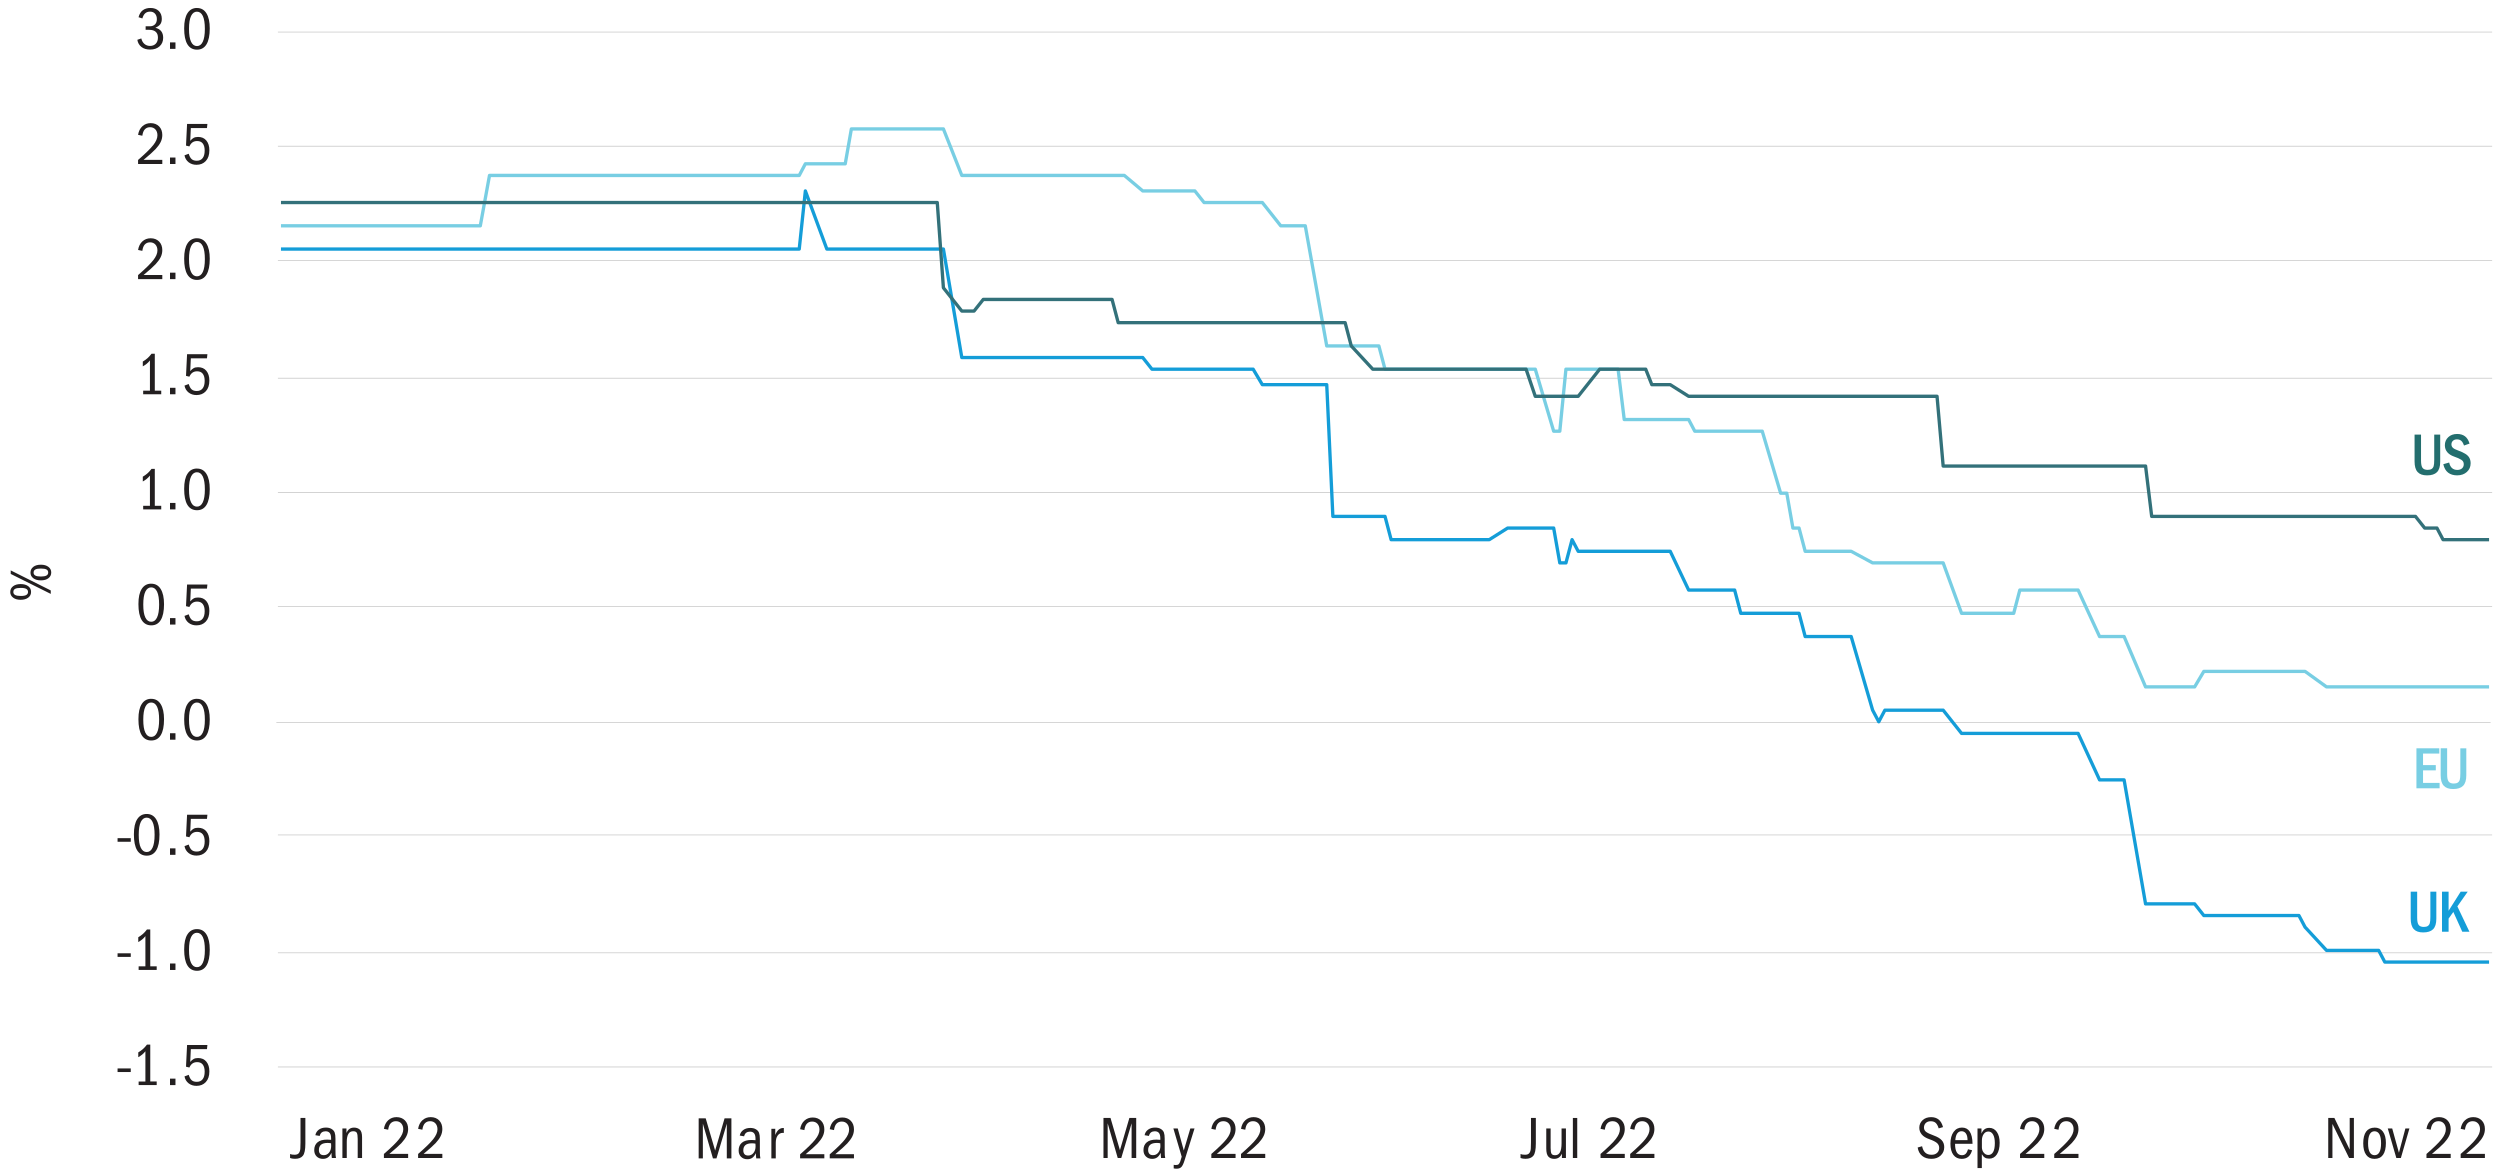 <?xml version="1.0" encoding="UTF-8"?> <svg xmlns="http://www.w3.org/2000/svg" id="Layer_2" width="750" height="351.89" viewBox="0 0 750 351.89"><defs><style>.cls-1{fill:#236e6e;}.cls-2{stroke:#149dd8;}.cls-2,.cls-3,.cls-4,.cls-5,.cls-6{fill:none;stroke-linejoin:round;}.cls-3{stroke-dasharray:0 0 30084.96 22563.72;}.cls-3,.cls-6{stroke:#ccc;stroke-width:.25px;}.cls-7{fill:#78cee3;}.cls-4{stroke:#78cee3;}.cls-5{stroke:#33717a;}.cls-8{fill:#231f20;}.cls-9{fill:#149dd8;}</style></defs><path class="cls-3" d="m83.37,320.09h664.27m-664.27-34.25h664.27M83.37,250.48h664.27M83.37,181.98h664.27M83.37,147.73h664.27M83.37,113.47h664.27M83.37,78.12h664.27M83.37,43.87h664.27M83.37,9.62h664.27"></path><line class="cls-6" x1="82.91" y1="216.78" x2="747.18" y2="216.78"></line><polyline class="cls-2" points="84.29 74.71 86.13 74.71 87.97 74.71 89.81 74.71 91.65 74.71 98.09 74.71 99.93 74.71 101.77 74.71 103.61 74.71 105.45 74.71 110.97 74.71 113.73 74.71 115.57 74.71 117.41 74.71 119.25 74.71 124.77 74.71 126.61 74.71 129.37 74.71 131.21 74.71 133.05 74.71 138.57 74.71 140.41 74.71 142.25 74.71 144.09 74.71 146.85 74.71 152.37 74.71 154.21 74.71 156.05 74.71 157.89 74.71 159.73 74.71 166.17 74.71 168.01 74.71 169.85 74.71 171.69 74.71 173.53 74.71 179.97 74.71 181.81 74.71 183.65 74.71 185.49 74.71 187.33 74.71 192.85 74.71 195.61 74.71 197.45 74.71 199.29 74.71 201.13 74.71 206.65 74.71 208.49 74.71 210.33 74.71 213.09 74.71 214.93 74.71 220.45 74.71 222.29 74.71 224.13 74.71 225.97 74.71 228.73 74.71 234.25 74.71 236.09 74.71 237.93 74.71 239.77 74.71 241.61 57.28 248.05 74.71 249.89 74.71 251.73 74.71 253.57 74.71 255.41 74.71 261.85 74.71 263.69 74.71 265.53 74.71 267.37 74.71 269.21 74.71 274.74 74.71 276.58 74.71 279.34 74.71 281.18 74.71 283.02 74.71 288.54 107.26 290.38 107.26 292.22 107.26 294.98 107.26 296.82 107.26 302.34 107.26 304.18 107.26 306.02 107.26 307.86 107.26 309.7 107.26 316.14 107.26 317.98 107.26 319.82 107.26 321.66 107.26 323.5 107.26 329.94 107.26 331.78 107.26 333.62 107.26 335.46 107.26 337.3 107.26 342.82 107.26 345.58 110.75 347.42 110.75 349.26 110.75 351.1 110.75 356.62 110.75 358.46 110.75 361.22 110.75 363.06 110.75 364.9 110.75 370.42 110.75 372.26 110.75 374.1 110.75 375.94 110.75 378.7 115.4 384.22 115.4 386.06 115.4 387.9 115.4 389.74 115.4 391.58 115.4 398.02 115.4 399.86 154.92 401.7 154.92 403.54 154.92 405.38 154.92 411.82 154.92 413.66 154.92 415.5 154.92 417.34 161.9 419.18 161.9 424.7 161.9 427.46 161.9 429.3 161.9 431.14 161.9 432.98 161.9 438.5 161.9 440.34 161.9 442.18 161.9 444.94 161.9 446.78 161.9 452.3 158.41 454.14 158.41 455.98 158.41 457.82 158.41 460.58 158.41 466.1 158.41 467.94 168.87 469.78 168.87 471.62 161.9 473.46 165.39 479.91 165.39 481.75 165.39 483.59 165.39 485.43 165.39 487.27 165.39 493.71 165.39 495.55 165.39 497.39 165.39 499.23 165.39 501.07 165.39 506.59 177.01 508.43 177.01 511.19 177.01 513.03 177.01 514.87 177.01 520.39 177.01 522.23 183.99 524.07 183.99 526.83 183.99 528.67 183.99 534.19 183.99 536.03 183.99 537.87 183.99 539.71 183.99 541.55 190.96 547.99 190.96 549.83 190.96 551.67 190.96 553.51 190.96 555.35 190.96 561.79 213.05 563.63 216.53 565.47 213.05 567.31 213.05 569.15 213.05 574.67 213.05 577.43 213.05 579.27 213.05 581.11 213.05 582.95 213.05 588.47 220.02 590.31 220.02 592.15 220.02 594.91 220.02 596.75 220.02 602.27 220.02 604.11 220.02 605.95 220.02 607.79 220.02 610.55 220.02 616.07 220.02 617.91 220.02 619.75 220.02 621.59 220.02 623.43 220.02 629.87 233.97 631.71 233.97 633.55 233.97 635.39 233.97 637.23 233.97 643.67 271.17 645.51 271.17 647.35 271.17 649.19 271.17 651.03 271.17 656.55 271.17 658.39 271.17 661.15 274.66 662.99 274.66 664.83 274.66 670.35 274.66 672.19 274.66 674.03 274.66 676.8 274.66 678.64 274.66 684.16 274.66 686 274.66 687.84 274.66 689.68 274.66 691.52 278.14 697.96 285.12 699.8 285.12 701.64 285.12 703.48 285.12 705.32 285.12 711.76 285.12 713.6 285.12 715.44 288.61 717.28 288.61 719.12 288.61 724.64 288.61 727.4 288.61 729.24 288.61 731.08 288.61 732.92 288.61 738.44 288.61 740.28 288.61 743.04 288.61 744.88 288.61 746.72 288.61"></polyline><polyline class="cls-4" points="84.29 67.74 86.13 67.74 87.97 67.74 89.81 67.74 91.65 67.74 98.09 67.74 99.93 67.74 101.77 67.74 103.61 67.74 105.45 67.74 110.97 67.74 113.73 67.74 115.57 67.74 117.41 67.74 119.25 67.74 124.77 67.74 126.61 67.74 129.37 67.74 131.21 67.74 133.05 67.74 138.57 67.74 140.41 67.74 142.25 67.74 144.09 67.74 146.85 52.63 152.37 52.63 154.21 52.63 156.05 52.63 157.89 52.63 159.73 52.63 166.17 52.63 168.01 52.63 169.85 52.63 171.69 52.63 173.53 52.63 179.97 52.63 181.81 52.63 183.65 52.63 185.49 52.63 187.33 52.63 192.85 52.63 195.61 52.63 197.45 52.63 199.29 52.63 201.13 52.63 206.65 52.63 208.49 52.63 210.33 52.63 213.09 52.63 214.93 52.63 220.45 52.63 222.29 52.63 224.13 52.63 225.97 52.63 228.73 52.63 234.25 52.63 236.09 52.63 237.93 52.63 239.77 52.63 241.61 49.14 248.05 49.14 249.89 49.14 251.73 49.14 253.57 49.14 255.41 38.68 261.85 38.68 263.69 38.68 265.53 38.68 267.37 38.68 269.21 38.68 274.74 38.68 276.58 38.68 279.34 38.68 281.18 38.68 283.02 38.68 288.54 52.63 290.38 52.63 292.22 52.63 294.98 52.63 296.82 52.63 302.34 52.63 304.18 52.63 306.02 52.63 307.86 52.63 309.7 52.63 316.14 52.63 317.98 52.63 319.82 52.63 321.66 52.63 323.5 52.63 329.94 52.63 331.78 52.63 333.62 52.63 335.46 52.63 337.3 52.63 342.82 57.28 345.58 57.28 347.42 57.28 349.26 57.28 351.1 57.28 356.62 57.28 358.46 57.28 361.22 60.76 363.06 60.76 364.9 60.76 370.42 60.76 372.26 60.76 374.1 60.76 375.94 60.76 378.7 60.76 384.22 67.74 386.06 67.74 387.9 67.74 389.74 67.74 391.58 67.74 398.02 103.78 399.86 103.78 401.7 103.78 403.54 103.78 405.38 103.78 411.82 103.78 413.66 103.78 415.5 110.75 417.34 110.75 419.18 110.75 424.7 110.75 427.46 110.75 429.3 110.75 431.14 110.75 432.98 110.75 438.5 110.75 440.34 110.75 442.18 110.75 444.94 110.75 446.78 110.75 452.3 110.75 454.14 110.75 455.98 110.75 457.82 110.75 460.58 110.75 466.1 129.35 467.94 129.35 469.78 110.75 471.62 110.75 473.46 110.75 479.91 110.75 481.75 110.75 483.59 110.75 485.43 110.75 487.27 125.86 493.71 125.86 495.55 125.86 497.39 125.86 499.23 125.86 501.07 125.86 506.59 125.86 508.43 129.35 511.19 129.35 513.03 129.35 514.87 129.35 520.39 129.35 522.23 129.35 524.07 129.35 526.83 129.35 528.67 129.35 534.19 147.95 536.03 147.95 537.87 158.41 539.71 158.41 541.55 165.39 547.99 165.39 549.83 165.39 551.67 165.39 553.51 165.39 555.35 165.39 561.79 168.87 563.63 168.87 565.47 168.87 567.31 168.87 569.15 168.87 574.67 168.87 577.43 168.87 579.27 168.87 581.11 168.87 582.95 168.87 588.47 183.99 590.31 183.99 592.15 183.99 594.91 183.99 596.75 183.99 602.27 183.99 604.11 183.99 605.95 177.01 607.79 177.01 610.55 177.01 616.07 177.01 617.91 177.01 619.75 177.01 621.59 177.01 623.43 177.01 629.87 190.96 631.71 190.96 633.55 190.96 635.39 190.96 637.23 190.96 643.67 206.07 645.51 206.07 647.35 206.07 649.19 206.07 651.03 206.07 656.55 206.07 658.39 206.07 661.15 201.42 662.99 201.42 664.83 201.42 670.35 201.42 672.19 201.42 674.03 201.42 676.8 201.42 678.64 201.42 684.16 201.42 686 201.42 687.84 201.42 689.68 201.42 691.52 201.42 697.96 206.07 699.8 206.07 701.64 206.07 703.48 206.07 705.32 206.07 711.76 206.07 713.6 206.07 715.44 206.07 717.28 206.07 719.12 206.07 724.64 206.07 727.4 206.07 729.24 206.07 731.08 206.07 732.92 206.07 738.44 206.07 740.28 206.07 743.04 206.07 744.88 206.07 746.72 206.07"></polyline><polyline class="cls-5" points="84.29 60.76 86.13 60.76 87.97 60.76 89.81 60.76 91.65 60.76 98.09 60.76 99.93 60.76 101.77 60.76 103.61 60.76 105.45 60.76 110.97 60.76 113.73 60.76 115.57 60.76 117.41 60.76 119.25 60.76 124.77 60.76 126.61 60.76 129.37 60.76 131.21 60.76 133.05 60.76 138.57 60.76 140.41 60.76 142.25 60.76 144.09 60.76 146.85 60.76 152.37 60.76 154.21 60.76 156.05 60.76 157.89 60.76 159.73 60.76 166.17 60.76 168.01 60.76 169.85 60.76 171.69 60.76 173.53 60.76 179.97 60.76 181.81 60.76 183.65 60.76 185.49 60.76 187.33 60.76 192.85 60.76 195.61 60.76 197.45 60.76 199.29 60.76 201.13 60.76 206.65 60.76 208.49 60.76 210.33 60.76 213.09 60.76 214.93 60.76 220.45 60.76 222.29 60.76 224.13 60.76 225.97 60.76 228.73 60.76 234.25 60.76 236.09 60.76 237.93 60.76 239.77 60.76 241.61 60.76 248.05 60.76 249.89 60.76 251.73 60.76 253.57 60.76 255.41 60.76 261.85 60.76 263.69 60.76 265.53 60.76 267.37 60.76 269.21 60.76 274.74 60.76 276.58 60.76 279.34 60.76 281.18 60.76 283.02 86.34 288.54 93.31 290.38 93.31 292.22 93.31 294.98 89.83 296.82 89.83 302.34 89.83 304.18 89.83 306.02 89.83 307.86 89.83 309.7 89.83 316.14 89.83 317.98 89.83 319.82 89.83 321.66 89.83 323.5 89.83 329.94 89.83 331.78 89.83 333.62 89.83 335.46 96.8 337.3 96.8 342.82 96.8 345.58 96.8 347.42 96.8 349.26 96.8 351.1 96.8 356.62 96.8 358.46 96.8 361.22 96.8 363.06 96.8 364.9 96.8 370.42 96.8 372.26 96.8 374.1 96.8 375.94 96.8 378.7 96.8 384.22 96.8 386.06 96.8 387.9 96.8 389.74 96.8 391.58 96.8 398.02 96.8 399.86 96.8 401.7 96.8 403.54 96.8 405.38 103.78 411.82 110.75 413.66 110.75 415.5 110.75 417.34 110.75 419.18 110.75 424.7 110.75 427.46 110.75 429.3 110.75 431.14 110.75 432.98 110.75 438.5 110.75 440.34 110.75 442.18 110.75 444.94 110.75 446.78 110.75 452.3 110.75 454.14 110.75 455.98 110.75 457.82 110.75 460.58 118.89 466.1 118.89 467.94 118.89 469.78 118.89 471.62 118.89 473.46 118.89 479.91 110.75 481.75 110.75 483.59 110.75 485.43 110.75 487.27 110.75 493.71 110.75 495.55 115.4 497.39 115.4 499.23 115.4 501.07 115.4 506.59 118.89 508.43 118.89 511.19 118.89 513.03 118.89 514.87 118.89 520.39 118.89 522.23 118.89 524.07 118.89 526.83 118.89 528.67 118.89 534.19 118.89 536.03 118.89 537.87 118.89 539.71 118.89 541.55 118.89 547.99 118.89 549.83 118.89 551.67 118.89 553.51 118.89 555.35 118.89 561.79 118.89 563.63 118.89 565.47 118.89 567.31 118.89 569.15 118.89 574.67 118.89 577.43 118.89 579.27 118.89 581.11 118.89 582.95 139.81 588.47 139.81 590.31 139.81 592.15 139.81 594.91 139.81 596.75 139.81 602.27 139.81 604.11 139.81 605.95 139.81 607.79 139.81 610.55 139.81 616.07 139.81 617.91 139.81 619.75 139.81 621.59 139.81 623.43 139.81 629.87 139.81 631.71 139.81 633.55 139.81 635.39 139.81 637.23 139.81 643.67 139.81 645.51 154.92 647.35 154.92 649.19 154.92 651.03 154.92 656.55 154.92 658.39 154.92 661.15 154.92 662.99 154.92 664.83 154.92 670.35 154.92 672.19 154.92 674.03 154.92 676.8 154.92 678.64 154.92 684.16 154.92 686 154.92 687.84 154.92 689.68 154.92 691.52 154.92 697.96 154.92 699.8 154.92 701.64 154.92 703.48 154.92 705.32 154.92 711.76 154.92 713.6 154.92 715.44 154.92 717.28 154.92 719.12 154.92 724.64 154.92 727.4 158.41 729.24 158.41 731.08 158.41 732.92 161.9 738.44 161.9 740.28 161.9 743.04 161.9 744.88 161.9 746.72 161.9"></polyline><path class="cls-8" d="m3.08,177.58c0-.71.29-1.28.85-1.71.57-.43,1.32-.65,2.26-.65s1.71.21,2.28.64.85,1,.85,1.72-.29,1.28-.85,1.71c-.57.43-1.33.65-2.28.65s-1.7-.22-2.27-.66c-.56-.44-.85-1-.85-1.7Zm12.15.59l-12.01-5.99v-1.06l12.01,6.01v1.04Zm-11.23-.59c0,.42.18.73.55.92.37.19.92.29,1.67.29.79,0,1.36-.1,1.69-.31.34-.2.5-.5.5-.9s-.17-.7-.5-.9c-.34-.2-.9-.31-1.69-.31s-1.34.1-1.69.29c-.35.19-.52.5-.52.92Zm5.15-5.83c0-.71.29-1.27.85-1.7.57-.43,1.32-.64,2.26-.64s1.67.21,2.25.64c.58.43.86.99.86,1.7s-.28,1.29-.85,1.72c-.56.43-1.32.64-2.27.64s-1.69-.21-2.26-.64c-.57-.43-.85-1-.85-1.72Zm.92.02c0,.4.17.69.51.89.34.2.9.3,1.68.3s1.3-.1,1.66-.29c.36-.19.54-.5.54-.92s-.17-.71-.51-.9c-.34-.19-.9-.29-1.68-.29s-1.31.09-1.66.28-.53.5-.53.93Z"></path><g><path class="cls-8" d="m35.27,321.61v-1.08h3.96v1.08h-3.96Z"></path><path class="cls-8" d="m41.59,325.53v-1.08h2.03v-9.07c-.3.38-.62.72-.97,1-.35.28-.74.54-1.17.78v-1.44c.49-.29.94-.61,1.35-.96.41-.35.83-.81,1.26-1.38h.99v11.07h1.93v1.08h-5.42Z"></path><path class="cls-8" d="m51,325.53v-1.94h1.64v1.94h-1.64Z"></path><path class="cls-8" d="m56.62,322.47c.22.72.5,1.25.86,1.58.36.34.88.5,1.55.5.77,0,1.36-.26,1.76-.78.41-.52.61-1.28.61-2.28,0-.91-.19-1.61-.57-2.11-.38-.49-.94-.74-1.68-.74-.53,0-.98.12-1.36.37-.38.25-.71.66-.98,1.25l-1.01-.25.32-6.5h6.1l-.13,1.24h-4.84l-.18,3.83c.34-.41.68-.71,1.03-.89.35-.19.79-.28,1.33-.28,1.06,0,1.88.36,2.48,1.09.6.73.9,1.7.9,2.92,0,1.36-.35,2.42-1.06,3.19-.71.77-1.64,1.15-2.81,1.15-.92,0-1.71-.26-2.37-.77-.65-.52-1.06-1.21-1.22-2.07l1.24-.47Z"></path></g><g><path class="cls-8" d="m35.27,287.07v-1.08h3.96v1.08h-3.96Z"></path><path class="cls-8" d="m41.59,290.99v-1.08h2.03v-9.07c-.3.38-.62.72-.97,1-.35.28-.74.54-1.17.78v-1.44c.49-.29.94-.61,1.35-.96.41-.35.83-.81,1.26-1.38h.99v11.07h1.93v1.08h-5.42Z"></path><path class="cls-8" d="m51,290.99v-1.94h1.64v1.94h-1.64Z"></path><path class="cls-8" d="m59.1,278.73c1.24,0,2.18.54,2.84,1.61.66,1.07.99,2.59.99,4.55,0,2.1-.33,3.68-.98,4.75-.65,1.07-1.6,1.6-2.85,1.6s-2.23-.54-2.88-1.61c-.65-1.07-.97-2.66-.97-4.76s.33-3.54,1-4.58,1.62-1.56,2.85-1.56Zm-.02,1.1c-.74,0-1.33.42-1.75,1.27-.42.85-.63,2.14-.63,3.9s.21,3,.62,3.86c.41.86,1,1.29,1.77,1.29s1.34-.43,1.75-1.3c.41-.86.62-2.15.62-3.85s-.2-3.02-.61-3.88c-.41-.86-1-1.29-1.78-1.29Z"></path></g><g><path class="cls-8" d="m35.27,252.53v-1.08h3.96v1.08h-3.96Z"></path><path class="cls-8" d="m44.02,244.19c1.24,0,2.18.54,2.84,1.61.66,1.07.99,2.59.99,4.55,0,2.1-.33,3.68-.98,4.75-.65,1.07-1.6,1.6-2.85,1.6s-2.23-.54-2.88-1.61c-.65-1.07-.97-2.66-.97-4.76s.33-3.54,1-4.58c.67-1.04,1.62-1.56,2.85-1.56Zm-.02,1.1c-.74,0-1.33.42-1.75,1.27-.42.85-.63,2.15-.63,3.9s.21,3,.62,3.86c.41.86,1,1.29,1.77,1.29s1.34-.43,1.75-1.3c.41-.86.62-2.15.62-3.85s-.2-3.02-.61-3.88c-.41-.86-1-1.29-1.78-1.29Z"></path><path class="cls-8" d="m51,256.45v-1.94h1.64v1.94h-1.64Z"></path><path class="cls-8" d="m56.62,253.39c.22.72.5,1.25.86,1.58.36.34.88.5,1.55.5.77,0,1.36-.26,1.76-.78.41-.52.61-1.28.61-2.28,0-.91-.19-1.61-.57-2.11-.38-.49-.94-.74-1.68-.74-.53,0-.98.12-1.36.37-.38.25-.71.66-.98,1.25l-1.01-.25.32-6.5h6.1l-.13,1.24h-4.84l-.18,3.83c.34-.41.68-.71,1.03-.89.35-.19.79-.28,1.33-.28,1.06,0,1.88.36,2.48,1.09.6.73.9,1.7.9,2.92,0,1.36-.35,2.42-1.06,3.19-.71.77-1.64,1.15-2.81,1.15-.92,0-1.71-.26-2.37-.77-.65-.52-1.06-1.21-1.22-2.07l1.24-.47Z"></path></g><g><path class="cls-8" d="m45.38,209.65c1.24,0,2.18.54,2.84,1.61.66,1.07.99,2.59.99,4.54,0,2.1-.33,3.68-.98,4.75-.65,1.07-1.6,1.6-2.85,1.6s-2.23-.54-2.88-1.61c-.65-1.07-.97-2.66-.97-4.76s.33-3.54,1-4.58c.67-1.04,1.62-1.56,2.85-1.56Zm-.02,1.1c-.74,0-1.33.42-1.75,1.27-.42.85-.63,2.15-.63,3.9s.21,3,.62,3.86,1,1.29,1.77,1.29,1.34-.43,1.75-1.3c.41-.86.62-2.15.62-3.85s-.2-3.02-.61-3.88c-.41-.86-1-1.29-1.78-1.29Z"></path><path class="cls-8" d="m51,221.91v-1.94h1.64v1.94h-1.64Z"></path><path class="cls-8" d="m59.1,209.65c1.24,0,2.18.54,2.84,1.61.66,1.07.99,2.59.99,4.54,0,2.1-.33,3.68-.98,4.75-.65,1.07-1.6,1.6-2.85,1.6s-2.23-.54-2.88-1.61c-.65-1.07-.97-2.66-.97-4.76s.33-3.54,1-4.58c.67-1.04,1.62-1.56,2.85-1.56Zm-.02,1.1c-.74,0-1.33.42-1.75,1.27-.42.85-.63,2.15-.63,3.9s.21,3,.62,3.86,1,1.29,1.77,1.29,1.34-.43,1.75-1.3c.41-.86.62-2.15.62-3.85s-.2-3.02-.61-3.88c-.41-.86-1-1.29-1.78-1.29Z"></path></g><g><path class="cls-8" d="m45.38,175.11c1.24,0,2.18.54,2.84,1.61.66,1.07.99,2.59.99,4.54,0,2.1-.33,3.68-.98,4.75-.65,1.07-1.6,1.6-2.85,1.6s-2.23-.54-2.88-1.61c-.65-1.07-.97-2.66-.97-4.76s.33-3.54,1-4.58c.67-1.04,1.62-1.56,2.85-1.56Zm-.02,1.1c-.74,0-1.33.42-1.75,1.27-.42.85-.63,2.15-.63,3.9s.21,3,.62,3.86,1,1.29,1.77,1.29,1.34-.43,1.75-1.3c.41-.86.62-2.15.62-3.85s-.2-3.02-.61-3.88c-.41-.86-1-1.29-1.78-1.29Z"></path><path class="cls-8" d="m51,187.37v-1.94h1.64v1.94h-1.64Z"></path><path class="cls-8" d="m56.62,184.31c.22.72.5,1.25.86,1.58.36.34.88.5,1.55.5.77,0,1.36-.26,1.76-.78.41-.52.61-1.28.61-2.28,0-.91-.19-1.61-.57-2.11-.38-.49-.94-.74-1.68-.74-.53,0-.98.12-1.36.37-.38.25-.71.66-.98,1.25l-1.01-.25.32-6.5h6.1l-.13,1.24h-4.84l-.18,3.83c.34-.41.68-.7,1.03-.89.35-.19.79-.28,1.33-.28,1.06,0,1.88.36,2.48,1.09.6.73.9,1.7.9,2.93,0,1.36-.35,2.42-1.06,3.19s-1.64,1.15-2.81,1.15c-.92,0-1.71-.26-2.37-.77-.65-.52-1.06-1.21-1.22-2.07l1.24-.47Z"></path></g><g><path class="cls-8" d="m42.95,152.82v-1.08h2.03v-9.07c-.3.38-.62.72-.97,1-.35.28-.74.54-1.17.78v-1.44c.49-.29.94-.61,1.35-.96.41-.35.83-.81,1.26-1.38h.99v11.07h1.93v1.08h-5.42Z"></path><path class="cls-8" d="m51,152.82v-1.94h1.64v1.94h-1.64Z"></path><path class="cls-8" d="m59.1,140.57c1.24,0,2.18.54,2.84,1.61.66,1.07.99,2.59.99,4.54,0,2.1-.33,3.68-.98,4.75-.65,1.07-1.6,1.6-2.85,1.6s-2.23-.54-2.88-1.61c-.65-1.07-.97-2.66-.97-4.76s.33-3.54,1-4.58c.67-1.04,1.62-1.56,2.85-1.56Zm-.02,1.1c-.74,0-1.33.42-1.75,1.27-.42.85-.63,2.15-.63,3.9s.21,3,.62,3.86,1,1.29,1.77,1.29,1.34-.43,1.75-1.3c.41-.86.62-2.15.62-3.85s-.2-3.02-.61-3.88c-.41-.86-1-1.29-1.78-1.29Z"></path></g><g><path class="cls-8" d="m42.95,118.28v-1.08h2.03v-9.07c-.3.38-.62.72-.97,1-.35.28-.74.54-1.17.78v-1.44c.49-.29.94-.61,1.35-.96.41-.35.83-.81,1.26-1.38h.99v11.07h1.93v1.08h-5.42Z"></path><path class="cls-8" d="m51,118.28v-1.94h1.64v1.94h-1.64Z"></path><path class="cls-8" d="m56.62,115.22c.22.72.5,1.25.86,1.58.36.34.88.5,1.55.5.77,0,1.36-.26,1.76-.78.41-.52.61-1.28.61-2.28,0-.91-.19-1.61-.57-2.11-.38-.49-.94-.74-1.68-.74-.53,0-.98.12-1.36.37-.38.25-.71.66-.98,1.25l-1.01-.25.32-6.5h6.1l-.13,1.24h-4.84l-.18,3.83c.34-.41.68-.7,1.03-.89.35-.19.79-.28,1.33-.28,1.06,0,1.88.36,2.48,1.09.6.73.9,1.7.9,2.93,0,1.36-.35,2.42-1.06,3.19s-1.64,1.15-2.81,1.15c-.92,0-1.71-.26-2.37-.77-.65-.52-1.06-1.21-1.22-2.07l1.24-.47Z"></path></g><g><path class="cls-8" d="m41.42,83.74v-1.21c2.2-1.91,3.71-3.39,4.55-4.46.84-1.06,1.26-2.04,1.26-2.94,0-.72-.2-1.31-.6-1.75-.4-.45-.94-.68-1.61-.68-.64,0-1.15.21-1.55.62s-.65,1.06-.77,1.94l-1.28-.27c.18-1.09.61-1.95,1.29-2.57.68-.62,1.51-.94,2.49-.94,1.04,0,1.89.33,2.53.98.64.65.96,1.52.96,2.58,0,.74-.16,1.45-.49,2.11-.32.66-.83,1.36-1.5,2.09-.68.73-1.89,1.82-3.63,3.26h5.62v1.24h-7.27Z"></path><path class="cls-8" d="m51,83.74v-1.94h1.64v1.94h-1.64Z"></path><path class="cls-8" d="m59.1,71.48c1.24,0,2.18.54,2.84,1.61.66,1.07.99,2.59.99,4.54,0,2.1-.33,3.68-.98,4.75-.65,1.07-1.6,1.6-2.85,1.6s-2.23-.54-2.88-1.61c-.65-1.07-.97-2.66-.97-4.76s.33-3.54,1-4.58c.67-1.04,1.62-1.56,2.85-1.56Zm-.02,1.1c-.74,0-1.33.42-1.75,1.27-.42.85-.63,2.15-.63,3.9s.21,3,.62,3.86,1,1.29,1.77,1.29,1.34-.43,1.75-1.3c.41-.86.62-2.15.62-3.85s-.2-3.02-.61-3.88c-.41-.86-1-1.29-1.78-1.29Z"></path></g><g><path class="cls-8" d="m41.42,49.2v-1.21c2.2-1.91,3.71-3.39,4.55-4.46.84-1.06,1.26-2.04,1.26-2.94,0-.72-.2-1.31-.6-1.75-.4-.45-.94-.68-1.61-.68-.64,0-1.15.21-1.55.62s-.65,1.06-.77,1.94l-1.28-.27c.18-1.09.61-1.95,1.29-2.57.68-.62,1.51-.94,2.49-.94,1.04,0,1.89.33,2.53.98.64.65.96,1.52.96,2.58,0,.74-.16,1.45-.49,2.11-.32.66-.83,1.36-1.5,2.09-.68.73-1.89,1.82-3.63,3.26h5.62v1.24h-7.27Z"></path><path class="cls-8" d="m51,49.2v-1.94h1.64v1.94h-1.64Z"></path><path class="cls-8" d="m56.62,46.14c.22.72.5,1.25.86,1.58.36.34.88.5,1.55.5.77,0,1.36-.26,1.76-.78.41-.52.61-1.28.61-2.28,0-.91-.19-1.61-.57-2.11-.38-.49-.94-.74-1.68-.74-.53,0-.98.12-1.36.37-.38.25-.71.66-.98,1.25l-1.01-.25.32-6.5h6.1l-.13,1.24h-4.84l-.18,3.83c.34-.41.68-.7,1.03-.89.35-.19.79-.28,1.33-.28,1.06,0,1.88.36,2.48,1.09.6.73.9,1.7.9,2.93,0,1.36-.35,2.42-1.06,3.19s-1.64,1.15-2.81,1.15c-.92,0-1.71-.26-2.37-.77-.65-.52-1.06-1.21-1.22-2.07l1.24-.47Z"></path></g><g><path class="cls-8" d="m43.69,8.97v-1.08h1.24c.67,0,1.19-.19,1.57-.57.37-.38.56-.9.56-1.58s-.18-1.21-.55-1.63-.86-.62-1.48-.62-1.1.17-1.47.5c-.37.33-.65.84-.85,1.54l-1.15-.36c.25-.96.68-1.66,1.29-2.11s1.37-.67,2.29-.67c1.04,0,1.87.3,2.48.89.61.59.92,1.38.92,2.37,0,.67-.15,1.21-.44,1.61-.29.4-.79.76-1.5,1.07.79.19,1.38.54,1.77,1.05.39.51.58,1.16.58,1.95,0,1.06-.36,1.91-1.07,2.56-.71.65-1.67.98-2.85.98-1.07,0-1.94-.26-2.61-.79-.67-.53-1.08-1.24-1.22-2.14l1.19-.41c.17.72.49,1.27.95,1.66.47.39,1.02.59,1.66.59.72,0,1.3-.22,1.73-.67s.65-1.05.65-1.82-.22-1.35-.67-1.75-1.09-.59-1.94-.59h-1.06Z"></path><path class="cls-8" d="m51,14.66v-1.94h1.64v1.94h-1.64Z"></path><path class="cls-8" d="m59.1,2.4c1.24,0,2.18.54,2.84,1.61.66,1.07.99,2.59.99,4.54,0,2.1-.33,3.68-.98,4.75-.65,1.07-1.6,1.6-2.85,1.6s-2.23-.54-2.88-1.61c-.65-1.07-.97-2.66-.97-4.76s.33-3.54,1-4.58c.67-1.04,1.62-1.56,2.85-1.56Zm-.02,1.1c-.74,0-1.33.42-1.75,1.27-.42.85-.63,2.15-.63,3.9s.21,3,.62,3.86,1,1.29,1.77,1.29,1.34-.43,1.75-1.3c.41-.86.62-2.15.62-3.85s-.2-3.02-.61-3.88c-.41-.86-1-1.29-1.78-1.29Z"></path></g><g><path class="cls-8" d="m87.02,346.21c.2.07.41.13.61.16.2.04.46.05.76.05.61,0,1.04-.17,1.29-.52.25-.35.39-.81.42-1.38.04-.57.05-1.18.05-1.83v-7.31h1.46v7.67c0,1.86-.25,3.09-.76,3.69-.5.6-1.28.9-2.32.9-.18,0-.4-.02-.67-.04-.27-.03-.55-.1-.84-.21v-1.19Z"></path><path class="cls-8" d="m99.55,347.4c-.02-.2-.05-.43-.07-.69-.02-.26-.04-.55-.04-.87-.31.65-.67,1.11-1.08,1.4-.41.28-.9.42-1.48.42-.77,0-1.4-.24-1.88-.72-.49-.48-.73-1.12-.73-1.91,0-1.01.33-1.79.98-2.33.65-.55,1.62-.82,2.91-.82.58.01.97.04,1.17.07v-.45c0-.71-.13-1.24-.4-1.59-.27-.35-.69-.53-1.25-.53-.44,0-.82.11-1.12.32s-.52.58-.65,1.08l-1.3-.22c.13-.7.48-1.25,1.05-1.67.57-.41,1.27-.62,2.1-.62.67,0,1.24.13,1.7.41.46.27.77.62.94,1.06.16.44.24,1.06.24,1.86v3.37c0,.77,0,1.29.03,1.57.02.28.06.57.13.86h-1.26Zm-.23-4.41c-.17-.04-.33-.06-.49-.08-.16-.02-.34-.03-.53-.03-.91,0-1.58.18-2,.54-.42.36-.63.89-.63,1.6,0,.46.12.83.35,1.11.23.28.61.42,1.12.42.65,0,1.18-.26,1.59-.78.41-.52.62-1.18.62-1.97,0-.34-.01-.61-.04-.81Z"></path><path class="cls-8" d="m107.31,347.4v-5.74c0-.88-.09-1.48-.26-1.8-.17-.32-.54-.49-1.09-.49-.64,0-1.12.26-1.44.79-.32.53-.49,1.31-.49,2.34v4.9h-1.31v-8.87h1.22v1.37c.24-.58.55-.99.92-1.24.37-.25.83-.38,1.37-.38.67,0,1.24.2,1.7.59.46.4.69,1.17.69,2.32v6.21h-1.31Z"></path><path class="cls-8" d="m115.17,347.4v-1.21c2.2-1.91,3.71-3.39,4.55-4.46.84-1.06,1.26-2.04,1.26-2.94,0-.72-.2-1.31-.6-1.76-.4-.45-.94-.67-1.61-.67-.64,0-1.15.21-1.55.62s-.65,1.06-.77,1.94l-1.28-.27c.18-1.09.61-1.95,1.29-2.57.68-.62,1.51-.94,2.49-.94,1.04,0,1.89.33,2.53.98.64.65.96,1.52.96,2.58,0,.74-.16,1.45-.49,2.11-.32.66-.83,1.36-1.5,2.09-.68.73-1.89,1.82-3.63,3.26h5.62v1.24h-7.27Z"></path><path class="cls-8" d="m125.43,347.4v-1.21c2.2-1.91,3.71-3.39,4.55-4.46.84-1.06,1.26-2.04,1.26-2.94,0-.72-.2-1.31-.6-1.76-.4-.45-.94-.67-1.61-.67-.64,0-1.15.21-1.55.62s-.65,1.06-.77,1.94l-1.28-.27c.18-1.09.61-1.95,1.29-2.57.68-.62,1.51-.94,2.49-.94,1.04,0,1.89.33,2.53.98.64.65.96,1.52.96,2.58,0,.74-.16,1.45-.49,2.11-.32.66-.83,1.36-1.5,2.09-.68.73-1.89,1.82-3.63,3.26h5.62v1.24h-7.27Z"></path></g><g><path class="cls-8" d="m218.04,347.51v-10.4l-3.1,10.4h-1.06l-3.02-10.42v10.42h-1.26v-12.01h2.11l2.83,9.67,2.83-9.67h2.05v12.01h-1.37Z"></path><path class="cls-8" d="m226.87,347.51c-.02-.2-.05-.43-.07-.69-.02-.26-.04-.55-.04-.87-.31.65-.67,1.11-1.08,1.4-.41.28-.9.42-1.48.42-.77,0-1.4-.24-1.88-.72-.49-.48-.73-1.12-.73-1.91,0-1.01.33-1.79.98-2.33.65-.55,1.62-.82,2.91-.82.58.01.97.04,1.17.07v-.45c0-.71-.13-1.24-.4-1.59-.27-.35-.69-.53-1.25-.53-.44,0-.82.11-1.12.32s-.52.58-.65,1.08l-1.3-.22c.13-.7.48-1.25,1.05-1.67.57-.41,1.27-.62,2.1-.62.67,0,1.24.13,1.7.41.46.27.77.62.94,1.06.16.44.24,1.06.24,1.86v3.37c0,.77,0,1.29.03,1.57.02.28.06.57.13.86h-1.26Zm-.23-4.41c-.17-.04-.33-.06-.49-.08-.16-.02-.34-.03-.53-.03-.91,0-1.58.18-2,.54-.42.36-.63.89-.63,1.6,0,.46.12.83.35,1.11.23.28.61.42,1.12.42.65,0,1.18-.26,1.59-.78.41-.52.62-1.18.62-1.97,0-.34-.01-.61-.04-.81Z"></path><path class="cls-8" d="m231.41,347.51v-8.87h1.17v1.85c.3-.74.65-1.28,1.04-1.6.39-.32.82-.49,1.31-.49h.22v1.48l-.31-.02c-.65,0-1.16.27-1.54.8s-.57,1.26-.57,2.17v4.68h-1.31Z"></path><path class="cls-8" d="m240.03,347.51v-1.21c2.2-1.91,3.71-3.39,4.55-4.46.84-1.06,1.26-2.04,1.26-2.94,0-.72-.2-1.31-.6-1.76-.4-.45-.94-.67-1.61-.67-.64,0-1.15.21-1.55.62s-.65,1.06-.77,1.94l-1.28-.27c.18-1.09.61-1.95,1.29-2.57.68-.62,1.51-.94,2.49-.94,1.04,0,1.89.33,2.53.98.64.65.96,1.52.96,2.58,0,.74-.16,1.45-.49,2.11-.32.66-.83,1.36-1.5,2.09-.68.73-1.89,1.82-3.63,3.26h5.62v1.24h-7.27Z"></path><path class="cls-8" d="m248.92,347.51v-1.21c2.2-1.91,3.71-3.39,4.55-4.46.84-1.06,1.26-2.04,1.26-2.94,0-.72-.2-1.31-.6-1.76-.4-.45-.94-.67-1.61-.67-.64,0-1.15.21-1.55.62s-.65,1.06-.77,1.94l-1.28-.27c.18-1.09.61-1.95,1.29-2.57.68-.62,1.51-.94,2.49-.94,1.04,0,1.89.33,2.53.98.64.65.96,1.52.96,2.58,0,.74-.16,1.45-.49,2.11-.32.66-.83,1.36-1.5,2.09-.68.73-1.89,1.82-3.63,3.26h5.62v1.24h-7.27Z"></path></g><g><path class="cls-8" d="m339.48,347.4v-10.4l-3.1,10.4h-1.06l-3.02-10.42v10.42h-1.26v-12.01h2.11l2.83,9.67,2.83-9.67h2.05v12.01h-1.37Z"></path><path class="cls-8" d="m348.32,347.4c-.02-.2-.05-.43-.07-.69-.02-.26-.04-.55-.04-.87-.31.65-.67,1.11-1.08,1.4-.41.28-.9.42-1.48.42-.77,0-1.4-.24-1.88-.72-.49-.48-.73-1.12-.73-1.91,0-1.01.33-1.79.98-2.33.65-.55,1.62-.82,2.91-.82.58.01.97.04,1.17.07v-.45c0-.71-.13-1.24-.4-1.59-.27-.35-.69-.53-1.25-.53-.44,0-.82.11-1.12.32s-.52.58-.65,1.08l-1.3-.22c.13-.7.48-1.25,1.05-1.67.57-.41,1.27-.62,2.1-.62.67,0,1.24.13,1.7.41.46.27.77.62.94,1.06.16.44.24,1.06.24,1.86v3.37c0,.77,0,1.29.03,1.57.02.28.06.57.13.86h-1.26Zm-.23-4.41c-.17-.04-.33-.06-.49-.08-.16-.02-.34-.03-.53-.03-.91,0-1.58.18-2,.54-.42.36-.63.89-.63,1.6,0,.46.12.83.35,1.11.23.28.61.42,1.12.42.65,0,1.18-.26,1.59-.78.41-.52.62-1.18.62-1.97,0-.34-.01-.61-.04-.81Z"></path><path class="cls-8" d="m352.12,349.44c.14.02.25.04.33.05.08.01.17.02.28.02.42,0,.72-.09.89-.27.17-.18.32-.44.45-.79s.27-.83.44-1.44l-2.5-8.48h1.31l1.82,6.62,1.96-6.62h1.26l-3.01,9.63c-.29.94-.6,1.58-.93,1.93-.33.35-.81.52-1.45.52-.29,0-.58-.03-.86-.09v-1.08Z"></path><path class="cls-8" d="m363.4,347.4v-1.21c2.2-1.91,3.71-3.39,4.55-4.46.84-1.06,1.26-2.04,1.26-2.94,0-.72-.2-1.31-.6-1.76-.4-.45-.94-.67-1.61-.67-.64,0-1.15.21-1.55.62s-.65,1.06-.77,1.94l-1.28-.27c.18-1.09.61-1.95,1.29-2.57.68-.62,1.51-.94,2.49-.94,1.04,0,1.89.33,2.53.98.64.65.96,1.52.96,2.58,0,.74-.16,1.45-.49,2.11-.32.66-.83,1.36-1.5,2.09-.68.73-1.89,1.82-3.63,3.26h5.62v1.24h-7.27Z"></path><path class="cls-8" d="m372.3,347.4v-1.21c2.2-1.91,3.71-3.39,4.55-4.46.84-1.06,1.26-2.04,1.26-2.94,0-.72-.2-1.31-.6-1.76-.4-.45-.94-.67-1.61-.67-.64,0-1.15.21-1.55.62s-.65,1.06-.77,1.94l-1.28-.27c.18-1.09.61-1.95,1.29-2.57.68-.62,1.51-.94,2.49-.94,1.04,0,1.89.33,2.53.98.64.65.96,1.52.96,2.58,0,.74-.16,1.45-.49,2.11-.32.66-.83,1.36-1.5,2.09-.68.73-1.89,1.82-3.63,3.26h5.62v1.24h-7.27Z"></path></g><g><path class="cls-8" d="m456.16,346.21c.2.07.41.13.61.16.2.04.46.05.76.05.61,0,1.04-.17,1.29-.52.25-.35.39-.81.42-1.38.04-.57.05-1.18.05-1.83v-7.31h1.46v7.67c0,1.86-.25,3.09-.76,3.69-.5.6-1.28.9-2.32.9-.18,0-.4-.02-.67-.04-.27-.03-.55-.1-.84-.21v-1.19Z"></path><path class="cls-8" d="m468.57,347.4v-1.31c-.24.54-.55.94-.93,1.19s-.84.38-1.4.38c-.73,0-1.31-.23-1.73-.68-.42-.46-.63-1.27-.63-2.43v-6.01h1.31v5.87c0,.85.09,1.42.27,1.72s.54.44,1.08.44c.66,0,1.15-.3,1.46-.89.31-.59.47-1.5.47-2.71v-4.43h1.31v8.87h-1.22Z"></path><path class="cls-8" d="m471.86,347.4v-12.01h1.31v12.01h-1.31Z"></path><path class="cls-8" d="m480.16,347.4v-1.21c2.2-1.91,3.71-3.39,4.55-4.46.84-1.06,1.26-2.04,1.26-2.94,0-.72-.2-1.31-.6-1.76-.4-.45-.94-.67-1.61-.67-.64,0-1.15.21-1.55.62s-.65,1.06-.77,1.94l-1.28-.27c.18-1.09.61-1.95,1.29-2.57.68-.62,1.51-.94,2.49-.94,1.04,0,1.89.33,2.53.98.64.65.96,1.52.96,2.58,0,.74-.16,1.45-.49,2.11-.32.66-.83,1.36-1.5,2.09-.68.73-1.89,1.82-3.63,3.26h5.62v1.24h-7.27Z"></path><path class="cls-8" d="m489.05,347.4v-1.21c2.2-1.91,3.71-3.39,4.55-4.46.84-1.06,1.26-2.04,1.26-2.94,0-.72-.2-1.31-.6-1.76-.4-.45-.94-.67-1.61-.67-.64,0-1.15.21-1.55.62s-.65,1.06-.77,1.94l-1.28-.27c.18-1.09.61-1.95,1.29-2.57.68-.62,1.51-.94,2.49-.94,1.04,0,1.89.33,2.53.98.64.65.96,1.52.96,2.58,0,.74-.16,1.45-.49,2.11-.32.66-.83,1.36-1.5,2.09-.68.73-1.89,1.82-3.63,3.26h5.62v1.24h-7.27Z"></path></g><g><path class="cls-8" d="m581.6,338.51c-.22-.72-.5-1.26-.86-1.61-.36-.35-.88-.53-1.55-.53-.61,0-1.1.18-1.46.53-.36.35-.54.81-.54,1.36s.22.99.65,1.31c.43.32,1.19.68,2.29,1.08s1.89.87,2.39,1.42c.5.55.75,1.24.75,2.07,0,1.01-.35,1.84-1.06,2.51-.71.67-1.63,1-2.77,1s-2.06-.29-2.79-.88c-.73-.59-1.18-1.43-1.35-2.52l1.33-.38c.18.86.5,1.51.96,1.93s1.09.63,1.88.63c.7,0,1.25-.19,1.67-.58s.62-.88.62-1.48-.23-1.11-.69-1.49c-.46-.38-1.21-.76-2.25-1.12-1.04-.36-1.8-.83-2.29-1.42-.49-.59-.74-1.27-.74-2.03,0-.89.33-1.64.98-2.25.65-.61,1.51-.92,2.56-.92.9,0,1.65.24,2.25.71s1.04,1.23,1.33,2.28l-1.3.38Z"></path><path class="cls-8" d="m591.63,345.06c-.23.84-.59,1.48-1.1,1.93-.5.44-1.18.67-2.02.67-1.07,0-1.9-.4-2.49-1.19-.59-.79-.89-1.91-.89-3.37s.32-2.66.95-3.53,1.47-1.3,2.51-1.3,1.78.4,2.32,1.19.82,2.02.85,3.67h-5.24v.13c0,1.09.18,1.91.53,2.47s.87.83,1.54.83c.46,0,.83-.14,1.12-.43s.52-.74.68-1.35l1.24.29Zm-1.37-3.01c0-.88-.16-1.54-.48-2-.32-.46-.77-.68-1.34-.68-.52,0-.94.22-1.26.65-.32.43-.52,1.11-.59,2.03h3.67Z"></path><path class="cls-8" d="m593.25,350.41v-11.88h1.19v1.55c.25-.61.57-1.05.95-1.32.38-.27.85-.4,1.4-.4.94,0,1.69.41,2.26,1.22.57.82.85,1.9.85,3.26,0,1.46-.28,2.62-.84,3.47-.56.85-1.32,1.28-2.28,1.28-.55,0-.99-.1-1.32-.31-.33-.2-.63-.55-.91-1.03v4.16h-1.31Zm1.31-6.35c0,.71.19,1.29.57,1.75s.84.68,1.38.68c.62,0,1.1-.3,1.44-.9.34-.6.5-1.49.5-2.66,0-1.1-.17-1.96-.52-2.56-.35-.61-.82-.91-1.42-.91s-1.04.25-1.4.76c-.36.51-.54,1.16-.54,1.94v1.91Z"></path><path class="cls-8" d="m606.01,347.4v-1.21c2.2-1.91,3.71-3.39,4.55-4.46.84-1.06,1.26-2.04,1.26-2.94,0-.72-.2-1.31-.6-1.76-.4-.45-.94-.67-1.61-.67-.64,0-1.15.21-1.55.62s-.65,1.06-.77,1.94l-1.28-.27c.18-1.09.61-1.95,1.29-2.57.68-.62,1.51-.94,2.49-.94,1.04,0,1.89.33,2.53.98.64.65.96,1.52.96,2.58,0,.74-.16,1.45-.49,2.11-.32.66-.83,1.36-1.5,2.09-.68.73-1.89,1.82-3.63,3.26h5.62v1.24h-7.27Z"></path><path class="cls-8" d="m616.27,347.4v-1.21c2.2-1.91,3.71-3.39,4.55-4.46.84-1.06,1.26-2.04,1.26-2.94,0-.72-.2-1.31-.6-1.76-.4-.45-.94-.67-1.61-.67-.64,0-1.15.21-1.55.62s-.65,1.06-.77,1.94l-1.28-.27c.18-1.09.61-1.95,1.29-2.57.68-.62,1.51-.94,2.49-.94,1.04,0,1.89.33,2.53.98.64.65.96,1.52.96,2.58,0,.74-.16,1.45-.49,2.11-.32.66-.83,1.36-1.5,2.09-.68.73-1.89,1.82-3.63,3.26h5.62v1.24h-7.27Z"></path></g><g><path class="cls-8" d="m704.73,347.4l-5-10.22v10.22h-1.26v-12.01h1.85l4.59,9.49v-9.49h1.26v12.01h-1.44Z"></path><path class="cls-8" d="m712.4,338.28c1.06,0,1.88.4,2.48,1.21.59.8.89,1.93.89,3.38,0,1.58-.29,2.78-.86,3.58-.58.8-1.43,1.21-2.56,1.21s-1.91-.41-2.5-1.21c-.59-.81-.88-1.96-.88-3.46s.29-2.72.87-3.51,1.44-1.19,2.56-1.19Zm-.05,1.1c-.64,0-1.12.31-1.44.92-.32.61-.49,1.51-.49,2.68s.17,2.1.5,2.69c.33.59.81.89,1.45.89s1.12-.3,1.45-.89c.33-.59.5-1.49.5-2.69s-.17-2.1-.5-2.7c-.33-.6-.82-.9-1.47-.9Z"></path><path class="cls-8" d="m718.9,347.4l-2.57-8.87h1.33l2.02,7.29,1.94-7.29h1.21l-2.57,8.87h-1.35Z"></path><path class="cls-8" d="m727.94,347.4v-1.21c2.2-1.91,3.71-3.39,4.55-4.46.84-1.06,1.26-2.04,1.26-2.94,0-.72-.2-1.31-.6-1.76-.4-.45-.94-.67-1.61-.67-.64,0-1.15.21-1.55.62s-.65,1.06-.77,1.94l-1.28-.27c.18-1.09.61-1.95,1.29-2.57.68-.62,1.51-.94,2.49-.94,1.04,0,1.89.33,2.53.98.64.65.96,1.52.96,2.58,0,.74-.16,1.45-.49,2.11-.32.66-.83,1.36-1.5,2.09-.68.73-1.89,1.82-3.63,3.26h5.62v1.24h-7.27Z"></path><path class="cls-8" d="m738.2,347.4v-1.21c2.2-1.91,3.71-3.39,4.55-4.46.84-1.06,1.26-2.04,1.26-2.94,0-.72-.2-1.31-.6-1.76-.4-.45-.94-.67-1.61-.67-.64,0-1.15.21-1.55.62s-.65,1.06-.77,1.94l-1.28-.27c.18-1.09.61-1.95,1.29-2.57.68-.62,1.51-.94,2.49-.94,1.04,0,1.89.33,2.53.98.64.65.96,1.52.96,2.58,0,.74-.16,1.45-.49,2.11-.32.66-.83,1.36-1.5,2.09-.68.73-1.89,1.82-3.63,3.26h5.62v1.24h-7.27Z"></path></g><g><path class="cls-7" d="m724.93,236.5v-12.01h6.86v1.58h-4.88v3.46h3.83v1.58h-3.83v3.76h4.97v1.62h-6.95Z"></path><path class="cls-7" d="m738.11,224.49h1.78v8.12c0,1.46-.33,2.51-.98,3.15-.65.64-1.64.95-2.96.95s-2.21-.33-2.83-1-.92-1.72-.92-3.18v-8.05h1.94v7.81c0,1.06.15,1.78.46,2.18.31.4.82.59,1.54.59.52,0,.92-.1,1.2-.29.28-.19.48-.47.59-.84.11-.37.17-.99.17-1.88v-7.58Z"></path></g><g><path class="cls-1" d="m730.28,130.39h1.78v8.12c0,1.46-.33,2.51-.98,3.15-.65.64-1.64.95-2.96.95s-2.21-.33-2.83-1-.92-1.72-.92-3.18v-8.05h1.94v7.81c0,1.06.15,1.78.46,2.18.31.4.82.59,1.54.59.52,0,.92-.1,1.2-.29.28-.19.48-.47.59-.84.11-.37.17-.99.17-1.88v-7.58Z"></path><path class="cls-1" d="m739.2,133.66c-.23-.68-.51-1.16-.85-1.44s-.76-.41-1.28-.41c-.48,0-.87.14-1.18.42-.31.28-.46.65-.46,1.09,0,.38.14.72.42,1,.28.28.83.57,1.66.86s1.52.62,2.08.96c.56.35.97.75,1.22,1.21s.38,1,.38,1.62c0,1.06-.37,1.93-1.12,2.61s-1.72,1.03-2.92,1.03c-1.1,0-2.01-.27-2.72-.82-.71-.55-1.19-1.39-1.44-2.53l1.76-.5c.16.74.44,1.3.86,1.67.42.37.95.55,1.58.55.6,0,1.07-.16,1.42-.47.35-.31.52-.73.52-1.26,0-.58-.25-1.02-.76-1.33s-1.21-.63-2.12-.94-1.6-.77-2.08-1.34-.71-1.27-.71-2.07c0-.97.34-1.78,1.02-2.42.68-.64,1.57-.96,2.67-.96.94,0,1.72.23,2.34.69.62.46,1.08,1.2,1.37,2.2l-1.69.59Z"></path></g><g><path class="cls-9" d="m729.12,267.51h1.78v8.12c0,1.46-.33,2.51-.98,3.15-.65.64-1.64.95-2.96.95s-2.21-.33-2.83-1-.92-1.72-.92-3.18v-8.05h1.94v7.81c0,1.06.15,1.78.46,2.18.31.4.82.59,1.54.59.52,0,.92-.1,1.2-.29.28-.19.48-.47.59-.84.11-.37.17-.99.17-1.88v-7.58Z"></path><path class="cls-9" d="m738.68,279.52l-2.68-5.94-1.42,2v3.94h-1.98v-12.01h1.98v5.72l3.62-5.72h2.11l-3.1,4.41,3.62,7.6h-2.14Z"></path></g></svg> 